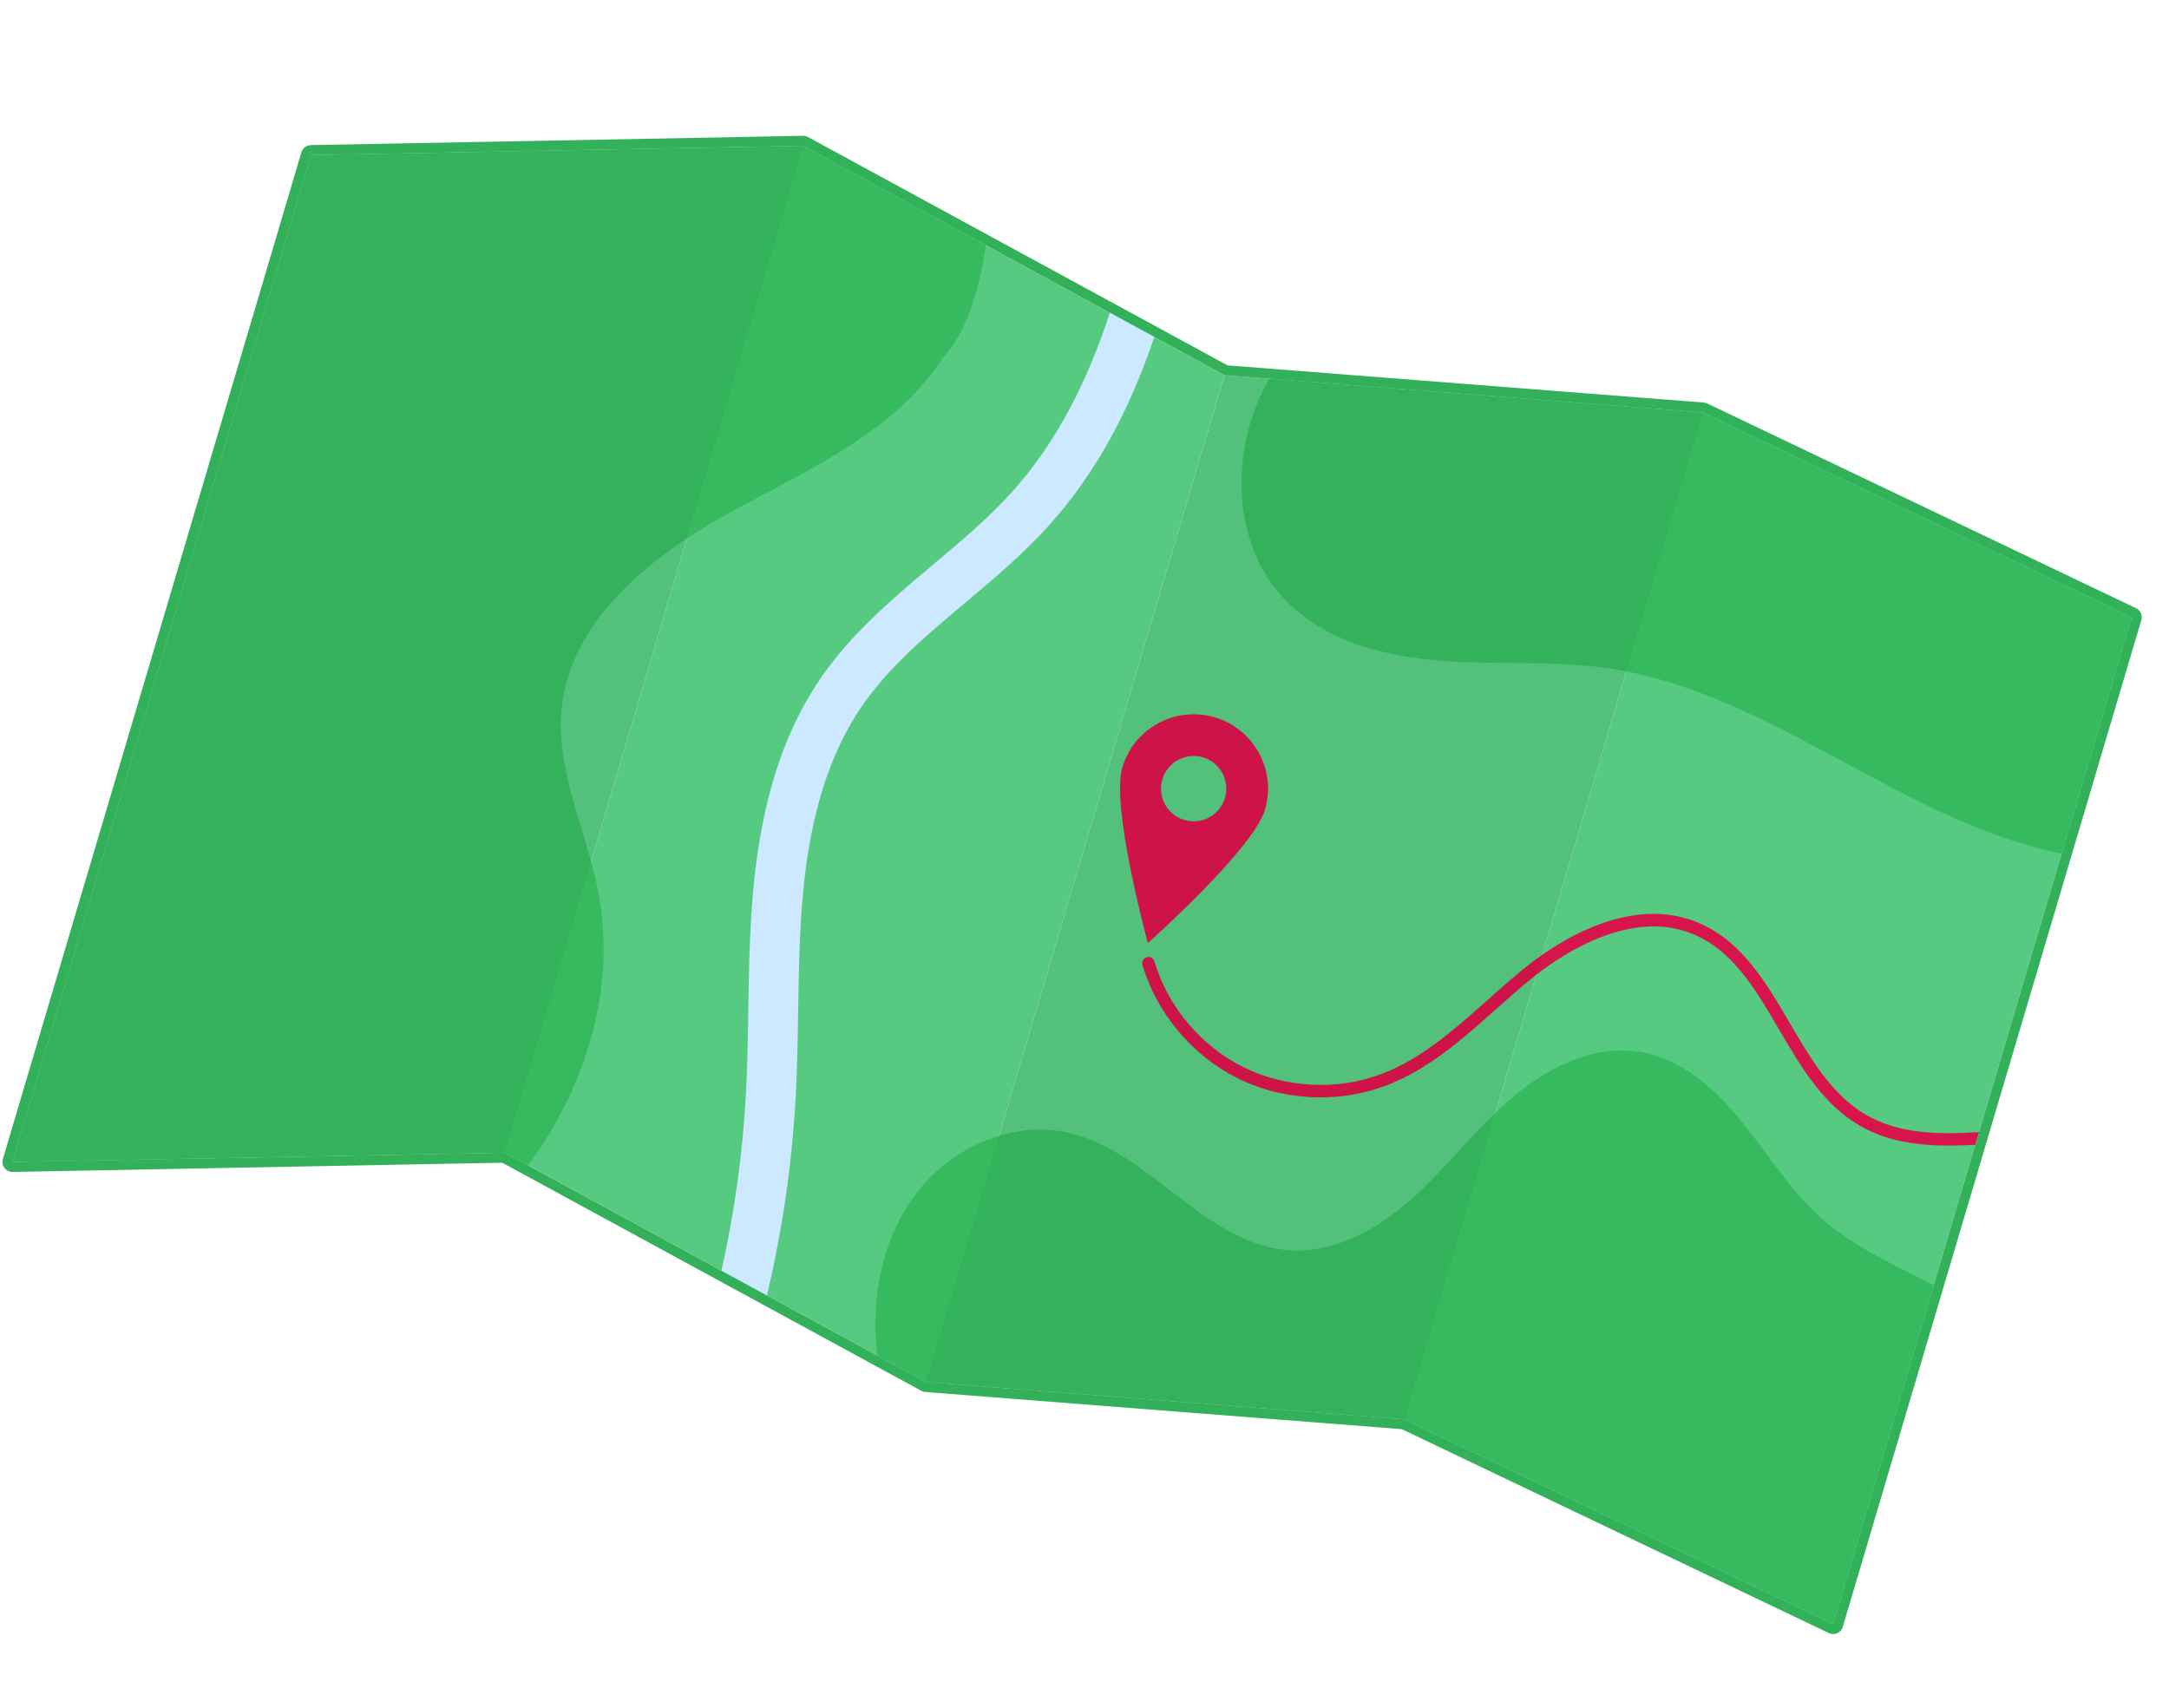 <?xml version="1.0" encoding="UTF-8"?> <svg xmlns="http://www.w3.org/2000/svg" width="532" height="419" viewBox="0 0 532 419" fill="none"><g clip-path="url(#clip0_9_1864)"><path d="M197.009 35.785L123.785 282.76L3.064 285.038L76.287 38.063L197.009 35.785Z" fill="#57CA82"></path><path d="M300.368 92.052L227.144 339.027L215.182 332.517L188.116 317.777L176.969 311.71L129.504 285.873L123.785 282.76L197.009 35.785L241.788 60.163L272.209 76.725L283.124 82.666L300.368 92.052Z" fill="#57CA82"></path><path d="M417.693 101.213L344.469 348.189L227.144 339.027L300.368 92.052L311.322 92.909L417.693 101.213Z" fill="#57CA82"></path><path d="M522.848 151.423L449.624 398.398L344.469 348.189L417.693 101.214L522.848 151.423Z" fill="#57CA82"></path><path d="M417.693 101.214L522.847 151.427L449.623 398.403L344.469 348.189L227.143 339.032L215.181 332.521L188.113 317.786L176.961 311.717L129.501 285.882L123.783 282.769L3.068 285.04L76.292 38.064L197.009 35.785L241.788 60.163L272.209 76.724L283.124 82.666L300.368 92.052L311.322 92.909L417.693 101.214ZM197.711 33.416C197.469 33.344 197.215 33.311 196.966 33.314L76.244 35.593C75.167 35.615 74.232 36.326 73.926 37.358L0.702 284.333C0.478 285.089 0.629 285.905 1.107 286.527C1.427 286.948 1.87 287.25 2.369 287.398C2.607 287.469 2.86 287.503 3.115 287.5L123.181 285.235L128.329 288.039L175.789 313.874L186.941 319.943L214.009 334.678L225.971 341.188C226.123 341.27 226.283 341.338 226.45 341.387C226.616 341.437 226.788 341.467 226.96 341.482L343.825 350.605L448.567 400.62C448.685 400.675 448.806 400.721 448.93 400.758C449.491 400.924 450.092 400.885 450.633 400.648C451.293 400.357 451.789 399.785 451.993 399.095L525.216 152.125C525.561 150.96 525.008 149.72 523.911 149.198L418.758 98.984C418.64 98.928 418.519 98.882 418.395 98.845C418.229 98.796 418.057 98.766 417.885 98.751L311.514 90.447L301.086 89.632L284.305 80.497L273.39 74.555L242.969 57.993L198.19 33.615C198.039 33.534 197.878 33.466 197.711 33.416Z" fill="#33B15A"></path><path d="M474.267 315.28L449.624 398.398L344.471 348.184L227.144 339.027L215.182 332.516C215.125 332.065 215.073 331.61 215.028 331.151C213.642 317.456 216.664 302.971 225.199 292.17C230.23 285.809 237.315 280.962 245.048 278.64C250.442 277.021 256.143 276.632 261.673 277.816C282.059 282.168 295.425 305.314 316.221 306.715C327.65 307.486 338.452 301.216 346.929 293.507C353.96 287.113 359.936 279.624 366.758 273.028C368.159 271.669 369.6 270.353 371.087 269.086C379.822 261.676 391.194 256.134 402.479 258.089C412.638 259.848 420.857 267.298 427.338 275.319C433.822 283.335 439.265 292.311 447.022 299.101C454.898 305.999 464.859 310.396 474.266 315.285L474.267 315.28Z" fill="#36BA5F"></path><path d="M522.848 151.423L505.659 209.399C468.423 202.079 436.686 172.09 398.867 164.711C397.509 164.443 396.141 164.208 394.767 164.007C381.235 161.992 367.441 163.122 353.792 162.128C340.149 161.13 325.941 157.606 316.132 148.071C301.844 134.176 301.339 110.27 311.321 92.914L417.693 101.213L522.847 151.427L522.848 151.423Z" fill="#36BA5F"></path><path d="M231.259 87.791C219.354 106.191 197.858 115.369 178.666 125.949C175.242 127.836 171.805 129.884 168.454 132.098C153.027 142.299 139.477 156.058 137.744 173.976C136.514 186.69 141.561 198.889 144.967 211.317C145.681 213.934 146.327 216.567 146.826 219.214C151.182 242.445 143.669 266.845 129.507 285.879L123.789 282.766L3.064 285.038L76.287 38.063L197.009 35.785L241.788 60.163C240.228 71.495 236.78 81.885 231.259 87.791Z" fill="#36BA5F"></path><path d="M211.297 173.403C203.519 184.791 198.853 199.533 197.019 218.472C196.078 228.224 195.916 238.31 195.761 248.062C195.653 254.916 195.544 262.002 195.165 269.019C194.28 285.419 191.902 301.76 188.116 317.777L176.964 311.708C180.153 297.444 182.17 282.931 182.956 268.363C183.323 261.581 183.433 254.614 183.538 247.874C183.693 237.878 183.859 227.534 184.846 217.294C186.885 196.253 192.23 179.639 201.197 166.508C208.787 155.386 218.982 146.82 228.84 138.532C235.839 132.651 242.445 127.098 248.214 120.691C259.516 108.145 266.977 92.819 272.209 76.724L283.124 82.666C276.777 101.509 268.302 116.663 257.295 128.878C250.957 135.912 243.715 142.006 236.704 147.894C227.053 156.005 217.937 163.67 211.29 173.407L211.297 173.403Z" fill="#CCE9FF"></path><path d="M485.398 277.738L484.475 280.852C474.616 281.359 464.723 281.127 456.11 276.126C447.077 270.882 441.612 261.543 436.33 252.512C430.48 242.516 424.958 233.072 415.075 229.071C400.264 223.081 384.04 233.491 376.813 239.114C376.457 239.391 376.125 239.655 375.812 239.908C372.745 242.387 369.71 245.088 366.777 247.705C358.651 254.945 350.25 262.433 339.858 266.346C330.622 269.831 320.142 270.113 310.648 267.298C308.214 266.576 305.85 265.653 303.587 264.527C292.479 259.009 283.741 248.617 280.216 236.729C279.976 235.918 280.438 235.072 281.246 234.825C282.057 234.584 282.903 235.047 283.149 235.855C286.439 246.949 294.587 256.644 304.953 261.786C315.313 266.932 327.963 267.563 338.788 263.484C348.646 259.769 356.829 252.475 364.75 245.418C367.71 242.778 370.776 240.045 373.903 237.521C375.339 236.359 376.802 235.261 378.269 234.238C383.484 230.589 388.837 227.831 393.962 226.159C402.083 223.507 409.574 223.534 416.232 226.233C427.08 230.623 433.133 240.964 438.981 250.965C444.065 259.653 449.326 268.636 457.661 273.477C465.886 278.253 475.355 278.309 485.409 277.736L485.398 277.738Z" fill="#D7144B"></path><path d="M297.959 175.978C288.298 173.114 278.146 178.624 275.281 188.287C272.416 197.949 281.542 231.348 281.542 231.348C281.542 231.348 307.398 208.321 310.263 198.658C313.128 188.995 307.619 178.842 297.959 175.978ZM290.495 201.152C286.254 199.895 283.836 195.438 285.094 191.196C286.351 186.954 290.808 184.535 295.049 185.793C299.29 187.05 301.708 191.507 300.45 195.749C299.192 199.991 294.736 202.41 290.495 201.152Z" fill="#D7144B"></path><g opacity="0.05"><path d="M197.009 35.785L123.785 282.76L3.064 285.038L76.287 38.063L197.009 35.785Z" fill="black"></path></g><g opacity="0.05"><path d="M417.693 101.213L344.469 348.189L227.144 339.027L300.368 92.052L311.322 92.909L417.693 101.213Z" fill="black"></path></g></g><defs><clipPath id="clip0_9_1864"><rect width="465.292" height="299.036" fill="white" transform="translate(85.002) rotate(16.514)"></rect></clipPath></defs></svg> 